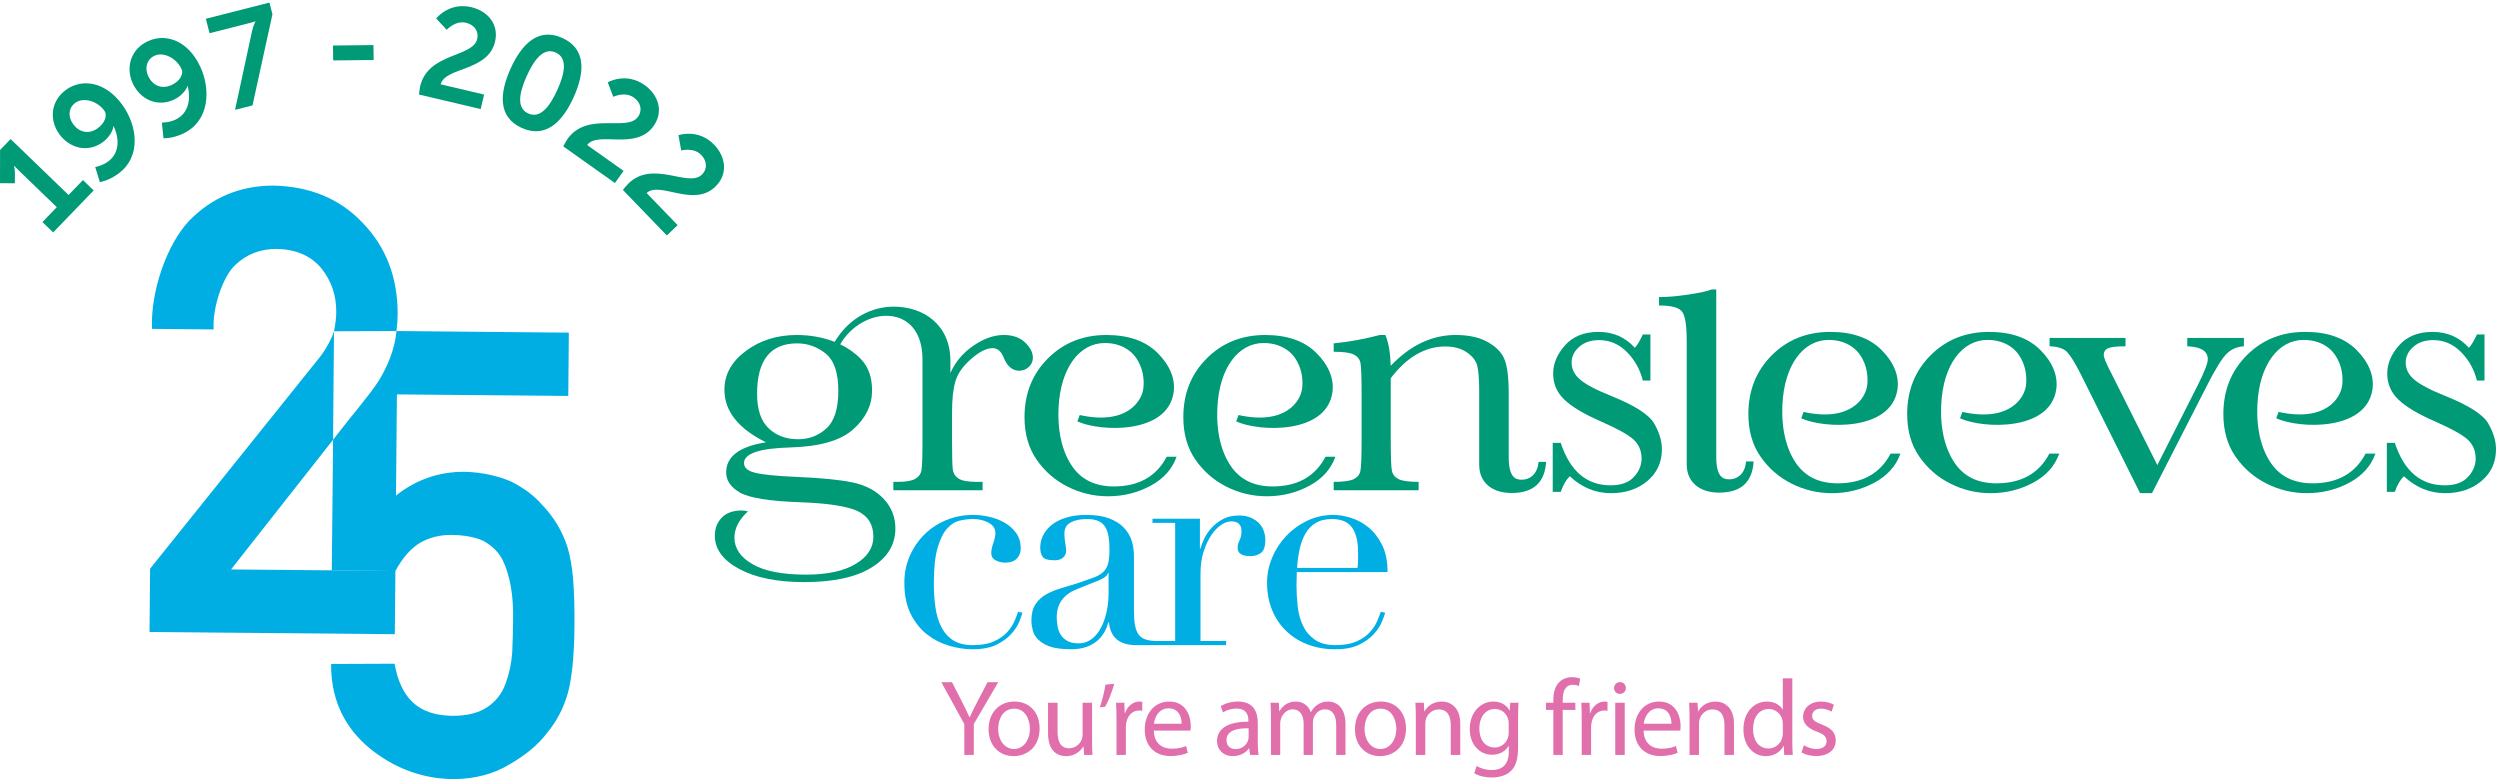 <?xml version="1.0" encoding="UTF-8" standalone="no"?><!DOCTYPE svg PUBLIC "-//W3C//DTD SVG 1.1//EN" "http://www.w3.org/Graphics/SVG/1.1/DTD/svg11.dtd"><svg width="100%" height="100%" viewBox="0 0 738 230" version="1.1" xmlns="http://www.w3.org/2000/svg" xmlns:xlink="http://www.w3.org/1999/xlink" xml:space="preserve" xmlns:serif="http://www.serif.com/" style="fill-rule:evenodd;clip-rule:evenodd;stroke-linejoin:round;stroke-miterlimit:2;"><g><path d="M318.046,124.394l0.688,-1.876c13.902,3.074 18.396,-4.114 18.796,-7.964c0.526,-5.076 -1.666,-8.948 -3.744,-10.686c-2.08,-1.74 -4.634,-2.61 -7.664,-2.61c-7.352,-0 -13.052,7.186 -13.63,19.042c-0.376,7.74 1.364,13.564 4.088,17.456c2.73,3.892 6.798,5.838 12.206,5.838c7.35,0 12.56,-2.924 15.632,-8.77l2.908,-0c-1.294,3.658 -3.858,6.518 -7.692,8.578c-3.838,2.062 -8.018,3.096 -12.542,3.096c-4.202,0 -8.172,-0.94 -11.906,-2.822c-3.736,-1.884 -6.796,-4.55 -9.176,-7.99c-2.384,-3.442 -3.572,-7.624 -3.572,-12.532c-0,-6.958 2.302,-12.742 6.904,-17.348c4.604,-4.61 10.36,-6.916 17.266,-6.916c6.498,-0 11.53,1.758 15.084,5.276c3.552,3.512 5.416,7.678 4.732,11.876c-1.978,12.186 -21.6,11.456 -28.378,8.352Z" style="fill:#009a77;fill-rule:nonzero;"/><path d="M364.924,124.394l0.686,-1.876c13.908,3.074 18.396,-4.114 18.796,-7.964c0.532,-5.076 -1.666,-8.948 -3.742,-10.686c-2.082,-1.74 -4.636,-2.61 -7.664,-2.61c-7.354,-0 -13.052,7.186 -13.63,19.042c-0.378,7.74 1.36,13.564 4.09,17.456c2.728,3.892 6.794,5.838 12.202,5.838c7.354,0 12.562,-2.924 15.632,-8.77l2.906,-0c-1.292,3.658 -3.854,6.518 -7.69,8.578c-3.838,2.062 -8.018,3.096 -12.54,3.096c-4.202,0 -8.172,-0.94 -11.906,-2.822c-3.736,-1.884 -6.796,-4.55 -9.178,-7.99c-2.382,-3.442 -3.57,-7.624 -3.57,-12.532c0,-6.958 2.3,-12.742 6.902,-17.348c4.606,-4.61 10.362,-6.916 17.266,-6.916c6.5,-0 11.532,1.758 15.086,5.276c3.552,3.512 5.414,7.678 4.73,11.876c-1.976,12.186 -21.6,11.456 -28.376,8.352Z" style="fill:#009a77;fill-rule:nonzero;"/><path d="M531.73,123.478l0.684,-1.876c13.906,3.076 18.396,-4.112 18.796,-7.962c0.53,-5.074 -1.664,-8.948 -3.742,-10.686c-2.082,-1.742 -4.632,-2.61 -7.662,-2.61c-7.354,-0 -13.054,7.184 -13.63,19.04c-0.378,7.742 1.36,13.564 4.086,17.456c2.728,3.896 6.798,5.838 12.206,5.838c7.352,0 12.562,-2.924 15.632,-8.766l2.906,0c-1.296,3.658 -3.858,6.516 -7.692,8.578c-3.836,2.06 -8.018,3.094 -12.538,3.094c-4.202,-0 -8.172,-0.942 -11.906,-2.826c-3.736,-1.882 -6.798,-4.546 -9.178,-7.988c-2.382,-3.44 -3.57,-7.62 -3.57,-12.528c0,-6.96 2.3,-12.744 6.902,-17.352c4.604,-4.608 10.36,-6.914 17.266,-6.914c6.498,-0 11.53,1.758 15.082,5.274c3.552,3.512 5.416,7.678 4.734,11.878c-1.978,12.188 -21.6,11.456 -28.376,8.35Z" style="fill:#009a77;fill-rule:nonzero;"/><path d="M578.606,123.478l0.69,-1.876c13.902,3.076 18.39,-4.112 18.792,-7.962c0.532,-5.074 -1.664,-8.948 -3.744,-10.686c-2.08,-1.742 -4.634,-2.61 -7.66,-2.61c-7.354,-0 -13.052,7.184 -13.632,19.04c-0.376,7.742 1.364,13.564 4.088,17.456c2.726,3.896 6.796,5.838 12.204,5.838c7.35,0 12.562,-2.924 15.632,-8.766l2.91,0c-1.294,3.658 -3.858,6.516 -7.696,8.578c-3.832,2.06 -8.014,3.094 -12.538,3.094c-4.202,-0 -8.172,-0.942 -11.906,-2.826c-3.736,-1.882 -6.796,-4.546 -9.178,-7.988c-2.382,-3.44 -3.57,-7.62 -3.57,-12.528c-0,-6.96 2.302,-12.744 6.902,-17.352c4.606,-4.608 10.36,-6.914 17.266,-6.914c6.5,-0 11.532,1.758 15.082,5.274c3.554,3.512 5.418,7.678 4.734,11.878c-1.976,12.188 -21.596,11.456 -28.376,8.35Z" style="fill:#009a77;fill-rule:nonzero;"/><path d="M671.944,123.478l0.686,-1.878c13.906,3.074 18.396,-4.11 18.798,-7.962c0.528,-5.074 -1.668,-8.948 -3.746,-10.686c-2.08,-1.74 -4.634,-2.61 -7.664,-2.61c-7.352,-0 -13.052,7.184 -13.63,19.04c-0.376,7.74 1.364,13.564 4.09,17.456c2.726,3.896 6.796,5.84 12.204,5.84c7.352,0 12.562,-2.926 15.632,-8.768l2.904,0c-1.292,3.658 -3.852,6.514 -7.69,8.578c-3.834,2.06 -8.018,3.094 -12.538,3.094c-4.198,0 -8.172,-0.94 -11.906,-2.824c-3.736,-1.884 -6.794,-4.548 -9.178,-7.99c-2.382,-3.438 -3.57,-7.62 -3.57,-12.528c-0,-6.96 2.3,-12.742 6.904,-17.352c4.602,-4.61 10.358,-6.914 17.266,-6.914c6.498,-0 11.528,1.758 15.082,5.274c3.552,3.512 5.414,7.678 4.732,11.878c-1.98,12.188 -21.598,11.456 -28.376,8.352Z" style="fill:#009a77;fill-rule:nonzero;"/><path d="M458.366,145.204l-0,-14.468l2.364,0c2.746,8.354 7.652,12.532 14.718,12.532c3.07,-0 5.364,-0.826 6.878,-2.474c1.512,-1.646 2.27,-3.458 2.27,-5.434c0,-2.29 -0.812,-4.178 -2.424,-5.65c-1.658,-1.466 -4.866,-3.242 -9.628,-5.322c-5.012,-2.19 -8.604,-4.338 -10.786,-6.456c-2.182,-2.08 -3.27,-4.642 -3.27,-7.69c0,-2.906 1.168,-5.676 3.512,-8.314c2.342,-2.634 5.634,-3.952 9.872,-3.952c4.322,-0 7.896,1.556 10.722,4.682c0.61,-0.542 1.398,-1.848 2.364,-3.928l2.244,-0l-0,13.608l-2.244,-0c-0.808,-3.26 -2.374,-6.068 -4.694,-8.418c-2.324,-2.344 -5.058,-3.52 -8.208,-3.52c-2.424,-0 -4.382,0.662 -5.878,1.99c-1.492,1.326 -2.238,2.866 -2.238,4.626c0,1.934 0.826,3.602 2.484,5c1.612,1.436 4.7,3.068 9.268,4.898c6.864,2.76 11.064,5.45 12.596,8.066c1.536,2.656 2.306,5.196 2.306,7.64c-0,3.836 -1.426,6.956 -4.272,9.358c-2.852,2.404 -6.432,3.606 -10.75,3.606c-4.568,-0 -8.622,-1.666 -12.178,-5.002c-1.092,1.076 -1.98,2.616 -2.664,4.622l-2.364,0Z" style="fill:#009a77;fill-rule:nonzero;"/><path d="M704.594,145.204l-0,-14.468l2.356,0c2.752,8.354 7.656,12.532 14.726,12.532c3.068,-0 5.36,-0.826 6.876,-2.474c1.512,-1.646 2.268,-3.458 2.268,-5.434c0,-2.29 -0.81,-4.178 -2.418,-5.65c-1.66,-1.466 -4.87,-3.242 -9.636,-5.322c-5.006,-2.19 -8.606,-4.338 -10.782,-6.456c-2.178,-2.08 -3.272,-4.642 -3.272,-7.69c-0,-2.906 1.17,-5.676 3.516,-8.314c2.34,-2.634 5.63,-3.952 9.872,-3.952c4.322,-0 7.894,1.556 10.72,4.682c0.608,-0.542 1.394,-1.848 2.366,-3.928l2.242,-0l-0,13.608l-2.242,-0c-0.808,-3.26 -2.372,-6.068 -4.698,-8.418c-2.318,-2.344 -5.054,-3.52 -8.206,-3.52c-2.424,-0 -4.384,0.662 -5.878,1.99c-1.49,1.326 -2.244,2.866 -2.244,4.626c-0,1.934 0.832,3.602 2.49,5c1.612,1.436 4.702,3.068 9.27,4.898c6.86,2.76 11.062,5.45 12.598,8.066c1.534,2.656 2.3,5.196 2.3,7.64c-0,3.836 -1.424,6.956 -4.266,9.358c-2.852,2.404 -6.436,3.606 -10.754,3.606c-4.568,-0 -8.626,-1.666 -12.178,-5.002c-1.09,1.076 -1.982,2.616 -2.67,4.622l-2.356,0Z" style="fill:#009a77;fill-rule:nonzero;"/><path d="M635.266,145.582l-3.516,0l-17.624,-35.34c-1.736,-3.408 -3.11,-5.576 -4.12,-6.51c-1.012,-0.93 -2.664,-1.434 -4.97,-1.506l0,-2.474l22.414,-0l0,2.474c-2.458,-0 -4.146,0.18 -5.056,0.538c-0.908,0.36 -1.364,1.042 -1.364,2.044c0,0.788 0.81,2.706 2.426,5.756l13.388,26.732l12.052,-23.826c1.896,-3.802 2.846,-6.276 2.846,-7.422c0,-2.404 -2.018,-3.68 -6.058,-3.822l0,-2.474l16.72,-0l-0,2.474c-2.06,0.108 -3.784,0.87 -5.178,2.286c-1.394,1.418 -3.338,4.6 -5.846,9.548l-16.114,31.522Z" style="fill:#009a77;fill-rule:nonzero;"/><path d="M410.88,138.91c-0.222,-1.106 -0.332,-4.21 -0.332,-9.304l0,-17.964c2.382,-3.122 4.912,-5.46 7.604,-7.02c2.684,-1.56 5.496,-2.34 8.446,-2.34c2.586,-0 4.716,0.57 6.39,1.72c1.674,1.15 2.706,2.468 3.092,3.954c0.382,1.486 0.576,3.97 0.576,7.452l0,21.738c0,3.19 1.266,5.086 2.86,6.38c1.596,1.292 3.968,2.006 6.712,2.006c6.426,-0 9.814,-3.066 10.18,-9.196l-2.244,-0c-0.228,3.37 -2.298,5.27 -4.966,5.27c-1.614,0 -3.82,-0.436 -3.82,-6.594l-0,-19.176c-0,-4.086 -0.364,-7.198 -1.09,-9.334c-0.726,-2.132 -2.354,-3.93 -4.876,-5.404c-2.524,-1.468 -5.766,-2.208 -9.722,-2.208c-3.474,-0 -6.808,0.756 -9.998,2.262c-3.192,1.506 -6.236,3.782 -9.144,6.832c-0.122,-3.836 -0.65,-6.868 -1.578,-9.094l-1.634,-0c-4.646,1.22 -9.19,2.046 -13.63,2.476l-0,2.474c2.906,-0 4.896,0.28 5.966,0.834c1.07,0.558 1.716,1.382 1.94,2.476c0.222,1.094 0.334,4.202 0.334,9.332l0,13.124c0,5.38 -0.134,8.578 -0.394,9.602c-0.264,1.024 -0.942,1.784 -2.032,2.288c-1.09,0.5 -3.028,0.752 -5.814,0.752l-0,2.476l25.076,-0l0,-2.476c-2.906,0 -4.896,-0.276 -5.964,-0.832c-1.074,-0.558 -1.72,-1.39 -1.938,-2.506Z" style="fill:#009a77;fill-rule:nonzero;"/><path d="M400.732,167.658c0.116,-0.814 0.174,-1.568 0.174,-2.262l0,-2.174c0,-1.97 -0.188,-3.598 -0.566,-4.868c-0.378,-1.276 -0.9,-2.294 -1.566,-3.046c-0.668,-0.754 -1.478,-1.294 -2.434,-1.61c-0.958,-0.316 -1.988,-0.478 -3.09,-0.478c-1.97,0 -3.594,0.39 -4.868,1.174c-1.278,0.782 -2.292,1.84 -3.046,3.176c-0.756,1.332 -1.318,2.868 -1.698,4.604c-0.376,1.744 -0.618,3.572 -0.736,5.484l17.83,0Zm-17.918,1.218c-0,0.582 -0.014,1.172 -0.042,1.784c-0.032,0.606 -0.046,1.378 -0.046,2.302c0,1.914 0.118,3.914 0.352,6.002c0.23,2.09 0.738,3.968 1.52,5.654c0.784,1.68 1.944,3.074 3.48,4.174c1.536,1.102 3.578,1.65 6.13,1.65c2.554,0 4.652,-0.372 6.306,-1.126c1.654,-0.752 2.954,-1.666 3.912,-2.742c0.958,-1.074 1.668,-2.16 2.134,-3.26c0.464,-1.104 0.812,-2.002 1.042,-2.698l1.304,0.26c-0.172,0.638 -0.508,1.552 -1,2.742c-0.494,1.188 -1.276,2.378 -2.35,3.562c-1.074,1.194 -2.52,2.234 -4.344,3.136c-1.826,0.898 -4.194,1.348 -7.092,1.348c-2.898,0 -5.578,-0.47 -8.044,-1.392c-2.462,-0.928 -4.594,-2.262 -6.394,-4.006c-1.796,-1.734 -3.188,-3.808 -4.176,-6.218c-0.98,-2.402 -1.476,-5.086 -1.476,-8.044c-0,-2.546 0.506,-5.026 1.522,-7.432c1.016,-2.408 2.404,-4.54 4.174,-6.396c1.768,-1.854 3.842,-3.348 6.22,-4.478c2.376,-1.13 4.93,-1.696 7.652,-1.696c1.624,-0 3.364,0.29 5.22,0.87c1.854,0.58 3.58,1.522 5.176,2.826c1.594,1.306 2.928,3.032 4,5.178c1.074,2.14 1.608,4.812 1.608,8l-26.788,-0Zm-66.548,22.788c-2.434,0 -4.956,-0.276 -6.404,-0.828c-1.448,-0.548 -2.578,-1.23 -3.39,-2.044c-0.816,-0.814 -1.35,-1.722 -1.61,-2.74c-0.26,-1.012 -0.392,-1.958 -0.392,-2.824c0,-2.028 0.406,-3.656 1.218,-4.872c0.812,-1.218 1.868,-2.188 3.174,-2.914c1.306,-0.724 2.754,-1.32 4.35,-1.782c1.594,-0.464 3.202,-0.958 4.826,-1.48c1.914,-0.636 3.492,-1.186 4.74,-1.652c1.248,-0.464 2.218,-1.03 2.914,-1.698c0.698,-0.664 1.176,-1.502 1.434,-2.52c0.26,-1.012 0.394,-2.392 0.394,-4.136c-0,-1.388 -0.088,-2.634 -0.266,-3.736c-0.172,-1.102 -0.49,-2.042 -0.952,-2.826c-0.464,-0.784 -1.132,-1.376 -2,-1.782c-0.872,-0.408 -2.034,-0.61 -3.48,-0.61c-1.914,0 -3.496,0.334 -4.742,1c-1.246,0.668 -1.868,1.754 -1.868,3.26c0,0.99 0.084,1.96 0.26,2.916c0.174,0.954 0.26,1.666 0.26,2.13c-0,0.81 -0.288,1.49 -0.87,2.046c-0.576,0.55 -1.42,0.824 -2.522,0.824c-1.912,0 -3.1,-0.346 -3.564,-1.046c-0.468,-0.698 -0.696,-1.594 -0.696,-2.694c-0,-1.276 0.29,-2.494 0.87,-3.654c0.58,-1.16 1.434,-2.188 2.564,-3.086c1.13,-0.902 2.552,-1.61 4.266,-2.13c1.708,-0.524 3.664,-0.784 5.868,-0.784c2.668,-0 4.9,0.334 6.698,1c1.796,0.668 3.246,1.566 4.348,2.696c1.102,1.13 1.884,2.408 2.348,3.826c0.464,1.424 0.696,2.916 0.696,4.478l0,15.96c0,7.392 1.424,9.264 7.076,9.264l5.094,0l-0,-34.878l-6.698,-0l-0,-1.214l14.006,0l0,8.782l0.172,0c0.232,-0.87 0.61,-1.854 1.13,-2.954c0.522,-1.104 1.244,-2.16 2.174,-3.176c0.926,-1.012 2.046,-1.872 3.352,-2.566c1.304,-0.698 2.882,-1.046 4.738,-1.046c1.334,0 2.492,0.22 3.48,0.656c0.982,0.432 1.796,0.986 2.436,1.652c0.634,0.666 1.096,1.434 1.388,2.304c0.292,0.872 0.438,1.74 0.438,2.61c-0,1.912 -0.438,3.188 -1.306,3.826c-0.868,0.638 -1.882,0.954 -3.042,0.954c-2.552,0 -3.828,-0.81 -3.828,-2.434c-0,-0.518 0.058,-0.938 0.17,-1.258c0.118,-0.32 0.248,-0.64 0.392,-0.96c0.148,-0.318 0.276,-0.678 0.394,-1.086c0.116,-0.402 0.174,-0.986 0.174,-1.738c-0,-1.858 -1.016,-2.786 -3.046,-2.786c-0.928,0 -1.914,0.346 -2.956,1.044c-1.044,0.694 -2.014,1.712 -2.912,3.044c-0.9,1.334 -1.652,2.946 -2.262,4.83c-0.61,1.884 -0.914,4.04 -0.914,6.474l0,19.92l7.568,0l-0,1.216l-26.558,0c-5.982,0 -7.66,-3.274 -8.052,-6.716l-0.176,0c-0.228,0.522 -1.558,7.938 -10.904,7.938Zm2.12,-1.744c6.186,-0 8.868,-8.026 8.868,-14.824l-0,-5.96l-0.172,0c-0.114,0.752 -1.072,1.51 -2.866,2.26l-6.526,2.608c-1.858,0.758 -3.276,1.816 -4.26,3.176c-0.988,1.364 -1.48,3.062 -1.48,5.09c0,0.87 0.086,1.768 0.262,2.698c0.174,0.926 0.492,1.752 0.956,2.476c0.464,0.726 1.116,1.316 1.96,1.782c0.838,0.464 1.922,0.694 3.258,0.694Zm-16.542,-9.044c-0.174,0.638 -0.508,1.552 -1,2.742c-0.496,1.188 -1.276,2.378 -2.35,3.562c-1.072,1.194 -2.52,2.234 -4.346,3.136c-1.826,0.898 -4.192,1.348 -7.09,1.348c-2.202,0 -4.492,-0.35 -6.87,-1.044c-2.38,-0.7 -4.554,-1.81 -6.524,-3.348c-1.972,-1.536 -3.58,-3.552 -4.824,-6.046c-1.25,-2.492 -1.874,-5.568 -1.874,-9.222c0,-2.838 0.534,-5.476 1.612,-7.916c1.07,-2.432 2.518,-4.548 4.344,-6.344c1.828,-1.8 3.972,-3.204 6.438,-4.22c2.464,-1.016 5.09,-1.522 7.872,-1.522c1.566,-0 3.176,0.19 4.828,0.566c1.652,0.376 3.16,0.956 4.522,1.738c1.36,0.782 2.492,1.798 3.394,3.042c0.894,1.25 1.346,2.774 1.346,4.568c-0,1.218 -0.392,2.216 -1.174,3.002c-0.784,0.78 -1.898,1.172 -3.348,1.172c-0.988,0 -1.93,-0.214 -2.83,-0.65c-0.898,-0.438 -1.344,-1.178 -1.344,-2.218c0,-0.812 0.202,-1.802 0.608,-2.956c0.406,-1.16 0.608,-2.116 0.608,-2.872c0,-1.334 -0.664,-2.36 -2,-3.088c-1.336,-0.722 -2.87,-1.086 -4.61,-1.086c-1.276,0 -2.596,0.162 -3.956,0.478c-1.364,0.316 -2.612,1.116 -3.74,2.388c-1.132,1.282 -2.06,3.192 -2.786,5.744c-0.724,2.554 -1.084,6.03 -1.084,10.44c-0,2.492 0.158,4.84 0.476,7.042c0.318,2.202 0.898,4.132 1.74,5.78c0.842,1.656 2,2.96 3.48,3.914c1.476,0.962 3.404,1.436 5.786,1.436c2.548,0 4.652,-0.372 6.302,-1.126c1.654,-0.752 2.958,-1.666 3.914,-2.742c0.956,-1.074 1.666,-2.16 2.13,-3.26c0.466,-1.104 0.812,-2.002 1.046,-2.698l1.304,0.26Z" style="fill:#00aee3;fill-rule:nonzero;"/><path d="M243.968,126.46c-2.336,2.136 -5.134,3.204 -8.39,3.204c-3.512,0 -6.406,-1.076 -8.676,-3.232c-2.272,-2.15 -3.41,-5.538 -3.41,-10.166c0,-4.986 0.986,-8.714 2.96,-11.184c1.968,-2.48 4.926,-3.716 8.872,-3.716c3.124,-0 5.932,1.004 8.42,3.014c2.482,2.01 3.726,5.664 3.726,10.97c0,5.274 -1.168,8.98 -3.502,11.11Zm58.638,-25.362c-1.534,-1.47 -3.634,-2.208 -6.3,-2.208c-2.95,-0 -5.968,1.08 -9.06,3.23c-3.086,2.15 -5.31,4.824 -6.686,8.014l-0,-3.574c-0,-10.842 -8.084,-16.036 -16.708,-16.036c-6.472,0 -13.18,3.246 -17.458,10.398c-3.462,-1.37 -7.316,-2.03 -11.2,-2.03c-5.784,-0 -10.792,1.57 -15.012,4.706c-4.222,3.138 -6.332,6.95 -6.332,11.43c0,3.194 1.03,6.08 3.086,8.66c2.058,2.582 5.118,4.88 9.19,6.886c-7.84,1.22 -11.76,4.18 -11.76,8.88c-0,2.434 1.372,4.426 4.114,5.968c2.742,1.578 8.72,2.528 17.934,2.852c8.014,0.286 13.586,1.148 16.718,2.578c3.124,1.474 4.688,4 4.688,7.586c0,3.262 -1.746,5.946 -5.24,8.042c-3.49,2.096 -8.366,3.148 -14.622,3.148c-7.028,-0 -12.314,-1.028 -15.846,-3.094c-3.538,-2.06 -5.304,-4.672 -5.304,-7.824c-0,-2.728 1.328,-5.31 3.988,-7.748c-0.558,-0.182 -1.18,-0.27 -1.866,-0.27c-2.53,0 -4.48,0.702 -5.852,2.098c-1.37,1.396 -2.056,3.192 -2.056,5.38c0,3.944 2.402,7.21 7.2,9.788c4.798,2.584 11.188,3.876 19.156,3.876c8.7,-0 15.364,-1.454 19.994,-4.36c4.628,-2.904 6.944,-6.722 6.944,-11.458c0,-3.37 -1.14,-6.274 -3.41,-8.712c-2.272,-2.438 -5.312,-4.062 -9.128,-4.87c-3.814,-0.804 -9.258,-1.352 -16.328,-1.638c-6.472,-0.286 -10.714,-0.72 -12.728,-1.294c-2.06,-0.538 -3.086,-1.466 -3.086,-2.794c0,-2.834 4.542,-4.374 13.63,-4.624c8.74,-0.252 14.954,-2.046 18.638,-5.38c3.69,-3.302 5.528,-7.102 5.528,-11.406c0,-3.298 -0.716,-6.658 -3.34,-9.358c-1.734,-1.788 -3.792,-3.214 -6.058,-4.306c6.678,-11.476 24.284,-12.328 24.284,4.428l-0,23.546c-0,5.088 -0.102,8.174 -0.304,9.252c-0.202,1.072 -0.818,1.908 -1.85,2.5c-1.028,0.592 -2.756,0.888 -5.178,0.888l-1.272,0l-0,2.476l26.352,-0l0,-2.476l-1.696,0c-2.586,0 -4.382,-0.324 -5.392,-0.966c-1.01,-0.648 -1.582,-1.58 -1.726,-2.8c-0.142,-1.216 -0.212,-4.176 -0.212,-8.874l0,-7.854c0,-3.946 0.344,-7.048 1.03,-9.304c0.686,-2.262 2.24,-4.44 4.666,-6.54c2.42,-2.096 4.5,-3.144 6.238,-3.144c1.452,-0 2.542,0.898 3.27,2.688c1.05,2.654 2.584,3.98 4.606,3.98c1.13,-0 2.088,-0.374 2.878,-1.128c0.784,-0.752 1.18,-1.648 1.18,-2.69c-0,-1.542 -0.766,-3.046 -2.302,-4.518Z" style="fill:#009a77;fill-rule:nonzero;"/><path d="M515.426,136.226c-0.228,3.366 -2.298,5.268 -4.966,5.268c-1.614,0 -3.822,-0.438 -3.822,-6.59l0,-49.46l-1.328,0c-1.25,0.504 -3.542,1.006 -6.872,1.506c-3.33,0.504 -6.228,0.754 -8.692,0.754l0,2.476c3.596,-0 5.852,0.6 6.786,1.8c0.928,1.202 1.386,4.006 1.386,8.868l-0,36.188c-0,3.19 1.264,5.084 2.864,6.38c1.594,1.29 3.964,2.004 6.71,2.004c6.424,-0 9.81,-3.066 10.176,-9.194l-2.242,-0Z" style="fill:#009a77;fill-rule:nonzero;"/><path d="M284.67,222.86l0,-9.108l-6.784,-12.358l3.154,-0l3.022,5.924c0.83,1.624 1.466,2.932 2.136,4.428l0.064,0c0.604,-1.402 1.336,-2.804 2.166,-4.428l3.088,-5.924l3.154,-0l-7.2,12.326l0,9.14l-2.8,0Z" style="fill:#e06fab;fill-rule:nonzero;"/><path d="M294.664,215.184c0,3.374 1.942,5.924 4.682,5.924c2.674,-0 4.682,-2.516 4.682,-5.986c0,-2.612 -1.304,-5.924 -4.62,-5.924c-3.312,-0 -4.744,3.056 -4.744,5.986Zm12.228,-0.16c-0,5.7 -3.948,8.186 -7.672,8.186c-4.174,0 -7.39,-3.06 -7.39,-7.93c-0,-5.158 3.376,-8.184 7.644,-8.184c4.428,0 7.418,3.214 7.418,7.928Z" style="fill:#e06fab;fill-rule:nonzero;"/><path d="M322.38,218.654c0,1.592 0.032,2.994 0.128,4.206l-2.482,0l-0.16,-2.518l-0.064,0c-0.734,1.244 -2.358,2.87 -5.098,2.87c-2.418,-0 -5.318,-1.338 -5.318,-6.752l-0,-9.012l2.804,-0l0,8.532c0,2.928 0.894,4.904 3.438,4.904c1.88,-0 3.184,-1.306 3.694,-2.548c0.16,-0.414 0.258,-0.924 0.258,-1.432l-0,-9.456l2.8,-0l0,11.206Z" style="fill:#e06fab;fill-rule:nonzero;"/><path d="M328.932,201.854c-0.656,2.396 -1.882,5.448 -2.682,6.76l-1.598,0.2c0.628,-1.682 1.37,-4.65 1.684,-6.704l2.596,-0.256Z" style="fill:#e06fab;fill-rule:nonzero;"/><path d="M329.586,212.254c-0,-1.814 -0.034,-3.374 -0.128,-4.808l2.452,-0l0.096,3.026l0.128,0c0.698,-2.07 2.386,-3.376 4.266,-3.376c0.32,0 0.54,0.032 0.796,0.096l0,2.642c-0.288,-0.062 -0.574,-0.094 -0.956,-0.094c-1.972,-0 -3.378,1.494 -3.756,3.598c-0.066,0.38 -0.128,0.828 -0.128,1.304l-0,8.22l-2.77,-0l-0,-10.608Z" style="fill:#e06fab;fill-rule:nonzero;"/><path d="M348.82,213.654c0.032,-1.78 -0.734,-4.552 -3.886,-4.552c-2.834,-0 -4.076,2.612 -4.302,4.552l8.188,-0Zm-8.218,2.01c0.064,3.788 2.484,5.348 5.286,5.348c2.006,0 3.218,-0.35 4.268,-0.796l0.48,2.004c-0.988,0.448 -2.676,0.958 -5.13,0.958c-4.744,-0 -7.578,-3.122 -7.578,-7.772c0,-4.648 2.738,-8.31 7.23,-8.31c5.03,0 6.368,4.426 6.368,7.26c0,0.574 -0.064,1.02 -0.094,1.308l-10.83,-0Z" style="fill:#e06fab;fill-rule:nonzero;"/><path d="M368.592,214.994c-3.058,-0.064 -6.53,0.478 -6.53,3.47c0,1.816 1.212,2.674 2.646,2.674c2.004,-0 3.28,-1.272 3.726,-2.58c0.094,-0.284 0.158,-0.604 0.158,-0.892l0,-2.672Zm0.412,7.868l-0.22,-1.944l-0.096,0c-0.86,1.21 -2.516,2.29 -4.712,2.29c-3.122,0 -4.714,-2.194 -4.714,-4.424c-0,-3.728 3.31,-5.764 9.266,-5.732l0,-0.32c0,-1.274 -0.35,-3.566 -3.502,-3.566c-1.434,0 -2.93,0.446 -4.014,1.144l-0.636,-1.846c1.272,-0.828 3.12,-1.37 5.064,-1.37c4.714,-0 5.858,3.216 5.858,6.308l0,5.762c0,1.34 0.064,2.644 0.256,3.698l-2.55,-0Z" style="fill:#e06fab;fill-rule:nonzero;"/><path d="M375.184,211.618c-0,-1.592 -0.034,-2.9 -0.128,-4.17l2.454,-0l0.126,2.482l0.096,0c0.858,-1.466 2.292,-2.834 4.84,-2.834c2.1,0 3.694,1.274 4.364,3.09l0.064,0c0.476,-0.864 1.082,-1.53 1.718,-2.006c0.924,-0.704 1.942,-1.084 3.408,-1.084c2.038,0 5.064,1.336 5.064,6.69l0,9.074l-2.74,0l0,-8.728c0,-2.958 -1.084,-4.744 -3.346,-4.744c-1.59,0 -2.832,1.178 -3.31,2.55c-0.128,0.38 -0.224,0.888 -0.224,1.402l0,9.52l-2.738,0l0,-9.234c0,-2.452 -1.082,-4.238 -3.216,-4.238c-1.75,0 -3.026,1.404 -3.472,2.804c-0.158,0.414 -0.222,0.888 -0.222,1.368l-0,9.3l-2.738,0l-0,-11.242Z" style="fill:#e06fab;fill-rule:nonzero;"/><path d="M402.822,215.184c-0,3.374 1.944,5.924 4.684,5.924c2.674,-0 4.682,-2.516 4.682,-5.986c-0,-2.612 -1.306,-5.924 -4.62,-5.924c-3.312,-0 -4.746,3.056 -4.746,5.986Zm12.23,-0.16c0,5.7 -3.95,8.186 -7.674,8.186c-4.172,0 -7.39,-3.06 -7.39,-7.93c0,-5.158 3.376,-8.184 7.644,-8.184c4.426,0 7.42,3.214 7.42,7.928Z" style="fill:#e06fab;fill-rule:nonzero;"/><path d="M417.948,211.618c-0,-1.592 -0.034,-2.9 -0.126,-4.17l2.482,-0l0.16,2.546l0.064,-0c0.764,-1.464 2.548,-2.898 5.094,-2.898c2.134,0 5.444,1.274 5.444,6.558l0,9.206l-2.802,0l0,-8.888c0,-2.482 -0.922,-4.55 -3.566,-4.55c-1.848,0 -3.278,1.304 -3.758,2.866c-0.126,0.346 -0.19,0.826 -0.19,1.304l-0,9.268l-2.802,0l-0,-11.242Z" style="fill:#e06fab;fill-rule:nonzero;"/><path d="M445.364,213.528c0,-0.48 -0.036,-0.894 -0.16,-1.274c-0.51,-1.624 -1.878,-2.96 -3.918,-2.96c-2.674,0 -4.584,2.258 -4.584,5.828c-0,3.022 1.526,5.54 4.552,5.54c1.72,-0 3.282,-1.084 3.886,-2.864c0.16,-0.478 0.224,-1.022 0.224,-1.5l0,-2.77Zm2.898,-6.082c-0.064,1.11 -0.126,2.354 -0.126,4.234l-0,8.952c-0,3.534 -0.704,5.698 -2.198,7.036c-1.496,1.402 -3.662,1.848 -5.608,1.848c-1.844,0 -3.884,-0.446 -5.126,-1.274l0.702,-2.134c1.018,0.638 2.61,1.208 4.522,1.208c2.866,-0 4.968,-1.494 4.968,-5.38l-0,-1.72l-0.068,-0c-0.856,1.432 -2.512,2.58 -4.9,2.58c-3.822,0 -6.562,-3.248 -6.562,-7.516c-0,-5.226 3.408,-8.184 6.944,-8.184c2.676,0 4.142,1.4 4.808,2.676l0.064,-0l0.128,-2.326l2.452,-0Z" style="fill:#e06fab;fill-rule:nonzero;"/><path d="M458.546,222.86l-0,-13.282l-2.168,-0l-0,-2.132l2.168,-0l-0,-0.732c-0,-2.166 0.478,-4.14 1.782,-5.382c1.052,-1.02 2.454,-1.434 3.758,-1.434c0.988,0 1.846,0.222 2.388,0.446l-0.382,2.166c-0.414,-0.196 -0.986,-0.352 -1.78,-0.352c-2.39,0 -2.994,2.104 -2.994,4.46l-0,0.828l3.726,-0l0,2.132l-3.726,-0l-0,13.282l-2.772,0Z" style="fill:#e06fab;fill-rule:nonzero;"/><path d="M466.92,212.254c0,-1.814 -0.036,-3.374 -0.128,-4.808l2.452,-0l0.094,3.026l0.128,0c0.7,-2.07 2.388,-3.376 4.266,-3.376c0.322,0 0.542,0.032 0.798,0.096l-0,2.642c-0.288,-0.062 -0.574,-0.094 -0.956,-0.094c-1.972,-0 -3.376,1.494 -3.756,3.598c-0.064,0.38 -0.128,0.828 -0.128,1.304l0,8.22l-2.77,-0l0,-10.608Z" style="fill:#e06fab;fill-rule:nonzero;"/><path d="M476.82,207.448l2.804,-0l-0,15.414l-2.804,-0l0,-15.414Zm3.122,-4.332c0.03,0.954 -0.67,1.716 -1.784,1.716c-0.986,0 -1.686,-0.762 -1.686,-1.716c-0,-0.988 0.73,-1.752 1.75,-1.752c1.05,0 1.72,0.764 1.72,1.752Z" style="fill:#e06fab;fill-rule:nonzero;"/><path d="M493.412,213.654c0.03,-1.78 -0.734,-4.552 -3.886,-4.552c-2.832,-0 -4.076,2.612 -4.3,4.552l8.186,-0Zm-8.216,2.01c0.064,3.788 2.482,5.348 5.284,5.348c2.006,0 3.218,-0.35 4.268,-0.796l0.478,2.004c-0.986,0.448 -2.672,0.958 -5.126,0.958c-4.748,-0 -7.582,-3.122 -7.582,-7.772c0,-4.648 2.742,-8.31 7.23,-8.31c5.032,0 6.37,4.426 6.37,7.26c0,0.574 -0.064,1.02 -0.094,1.308l-10.828,-0Z" style="fill:#e06fab;fill-rule:nonzero;"/><path d="M498.748,211.618c-0,-1.592 -0.034,-2.9 -0.126,-4.17l2.48,-0l0.16,2.546l0.066,-0c0.764,-1.464 2.548,-2.898 5.094,-2.898c2.132,0 5.444,1.274 5.444,6.558l-0,9.206l-2.802,0l-0,-8.888c-0,-2.482 -0.922,-4.55 -3.566,-4.55c-1.848,0 -3.278,1.304 -3.76,2.866c-0.124,0.346 -0.188,0.826 -0.188,1.304l-0,9.268l-2.802,0l-0,-11.242Z" style="fill:#e06fab;fill-rule:nonzero;"/><path d="M526.292,213.72c-0,-0.35 -0.032,-0.828 -0.128,-1.18c-0.414,-1.782 -1.942,-3.248 -4.044,-3.248c-2.902,-0 -4.62,2.546 -4.62,5.956c0,3.12 1.53,5.7 4.556,5.7c1.878,-0 3.598,-1.242 4.108,-3.344c0.096,-0.382 0.128,-0.762 0.128,-1.21l-0,-2.674Zm2.8,-13.47l-0,18.63c-0,1.368 0.034,2.926 0.13,3.978l-2.518,-0l-0.126,-2.676l-0.062,0c-0.862,1.722 -2.74,3.03 -5.258,3.03c-3.728,-0 -6.592,-3.156 -6.592,-7.838c-0.034,-5.126 3.154,-8.278 6.91,-8.278c2.358,0 3.95,1.116 4.652,2.354l0.064,0l-0,-9.2l2.8,-0Z" style="fill:#e06fab;fill-rule:nonzero;"/><path d="M532.516,219.992c0.828,0.542 2.296,1.118 3.694,1.118c2.038,-0 2.996,-1.022 2.996,-2.294c-0,-1.34 -0.798,-2.07 -2.868,-2.838c-2.772,-0.986 -4.076,-2.514 -4.076,-4.36c0,-2.486 2.006,-4.522 5.318,-4.522c1.56,0 2.93,0.446 3.79,0.954l-0.702,2.038c-0.604,-0.38 -1.72,-0.89 -3.152,-0.89c-1.654,-0 -2.578,0.954 -2.578,2.1c-0,1.272 0.924,1.846 2.928,2.614c2.676,1.018 4.046,2.356 4.046,4.646c-0,2.71 -2.102,4.62 -5.764,4.62c-1.69,-0 -3.25,-0.414 -4.332,-1.05l0.7,-2.136Z" style="fill:#e06fab;fill-rule:nonzero;"/><path d="M12.526,65.552l4.242,-4.396l-11.252,-10.858c-0.686,-0.662 -1.342,-1.352 -1.342,-1.352l-0.056,0.056c0,-0 0.264,0.698 0.288,1.99l-0.028,3.114l-4.378,-0.032l0.02,-9.796l3.112,-3.228l17.108,16.506l4.246,-4.4l3.17,3.058l-11.96,12.396l-3.17,-3.058Z" style="fill:#009a77;fill-rule:nonzero;"/><path d="M30.81,32.682c-2.064,-2.864 -6.16,-4.07 -8.544,-2.352c-2.124,1.53 -2.236,4.156 -0.68,6.312c1.67,2.318 4.51,3.204 7.276,1.208c2.06,-1.484 2.944,-3.784 1.948,-5.168Zm-1.346,21.068l-1.35,-4.454c0,0 1.982,-0.304 3.72,-1.556c3.602,-2.598 3.378,-6.984 1.706,-10.522l-0.064,0.046c-0.13,1.512 -1.512,3.534 -3.152,4.718c-4.506,3.248 -9.858,1.724 -12.826,-2.394c-3.038,-4.216 -2.528,-9.818 2.01,-13.088c4.762,-3.432 11.672,-2.398 16.634,4.49c4.316,5.986 5.768,15.26 -1.314,20.362c-2.896,2.088 -5.364,2.398 -5.364,2.398Z" style="fill:#009a77;fill-rule:nonzero;"/><path d="M53.584,20.378c-1.484,-3.204 -5.276,-5.164 -7.94,-3.932c-2.376,1.1 -2.986,3.654 -1.87,6.068c1.198,2.59 3.822,4.002 6.916,2.57c2.304,-1.068 3.61,-3.16 2.894,-4.706Zm-5.32,20.43l-0.484,-4.63c-0,-0 2.004,0.076 3.95,-0.822c4.032,-1.864 4.642,-6.214 3.674,-10.006l-0.072,0.032c-0.416,1.46 -2.154,3.184 -3.99,4.036c-5.042,2.332 -10.006,-0.18 -12.14,-4.788c-2.184,-4.716 -0.618,-10.12 4.46,-12.468c5.328,-2.468 11.914,-0.138 15.478,7.566c3.1,6.698 2.764,16.078 -5.156,19.744c-3.24,1.5 -5.72,1.336 -5.72,1.336Z" style="fill:#009a77;fill-rule:nonzero;"/><path d="M74.38,9.28c0.416,-1.908 1.018,-2.922 1.018,-2.922l-0.02,-0.076c-0,-0 -0.52,0.214 -1.864,0.558l-11.656,2.97l-1.088,-4.27l18.77,-4.784l0.884,3.462l-5.884,26.896l-5.154,1.314l4.994,-23.148Z" style="fill:#009a77;fill-rule:nonzero;"/><path d="M98.302,13.438l11.946,-0.132l0.05,4.404l-11.948,0.132l-0.048,-4.404Z" style="fill:#009a77;fill-rule:nonzero;"/><path d="M124.046,25.426c2.33,-9.888 15.526,-8.448 16.81,-13.896c0.566,-2.394 -0.952,-4.262 -3.27,-4.806c-3.206,-0.756 -5.708,2.078 -5.708,2.078l-3.126,-3.346c-0,-0 3.804,-4.892 10.37,-3.344c4.828,1.138 8.23,5.04 7.012,10.214c-2.076,8.806 -14.716,7.42 -16.05,12.566l12.824,3.024l-1.012,4.286l-18.192,-4.288c0.094,-0.916 0.158,-1.716 0.342,-2.488Z" style="fill:#009a77;fill-rule:nonzero;"/><path d="M164.546,26.492c2.254,-4.994 3.018,-9.396 -0.492,-10.98c-3.51,-1.582 -6.3,1.906 -8.552,6.902c-2.284,5.064 -3.066,9.5 0.444,11.084c3.51,1.582 6.318,-1.942 8.6,-7.006Zm-13.822,-6.234c3.33,-7.38 8.252,-12.216 15.272,-9.05c7.018,3.164 6.692,10.07 3.364,17.452c-3.328,7.382 -8.318,12.27 -15.34,9.106c-7.018,-3.166 -6.622,-10.126 -3.296,-17.508Z" style="fill:#009a77;fill-rule:nonzero;"/><path d="M167.53,41.034c5.882,-8.286 17.57,-1.986 20.81,-6.55c1.424,-2.006 0.72,-4.308 -1.222,-5.684c-2.688,-1.908 -6.074,-0.222 -6.074,-0.222l-1.638,-4.278c0,0 5.366,-3.104 10.87,0.802c4.046,2.87 5.732,7.766 2.654,12.104c-5.238,7.38 -16.428,1.338 -19.604,5.606l10.748,7.628l-2.552,3.592l-15.244,-10.82c0.43,-0.812 0.794,-1.53 1.252,-2.178Z" style="fill:#009a77;fill-rule:nonzero;"/><path d="M185.516,54.16c7.31,-7.056 17.628,1.296 21.656,-2.588c1.77,-1.71 1.504,-4.1 -0.15,-5.812c-2.286,-2.37 -5.924,-1.34 -5.924,-1.34l-0.818,-4.504c-0,0 5.846,-2.058 10.528,2.796c3.446,3.568 4.196,8.69 0.37,12.382c-6.512,6.282 -16.388,-1.724 -20.296,1.884l9.148,9.478l-3.17,3.058l-12.976,-13.446c0.572,-0.722 1.06,-1.358 1.632,-1.908Z" style="fill:#009a77;fill-rule:nonzero;"/><path d="M111.808,112.4c2.324,-3.794 4.748,-9.07 5.23,-14.678l50.884,0.474l-0.166,18.682l-50.59,-0.45l-0.266,29.852c5.98,-4.738 12.782,-7.074 20.406,-7.006c4.888,0.162 9.36,1.1 13.42,2.812c3.826,1.892 6.918,4.196 9.28,6.912c3.498,3.626 6.006,7.81 7.524,12.554c0.786,2.584 1.338,5.732 1.652,9.448c0.314,3.776 0.448,8.42 0.398,13.926c-0.074,8.506 -0.714,15.028 -1.916,19.57c-1.258,4.48 -3.324,8.446 -6.2,11.894c-2.528,3.374 -6.18,6.442 -10.966,9.2c-4.672,2.878 -10.198,4.348 -16.584,4.41c-8.592,-0.076 -16.434,-2.774 -23.524,-8.102c-7.21,-5.444 -12.756,-13.666 -12.648,-25.896l18.72,-0.074c1.886,10.102 6.794,15.176 16.962,15.384c4.36,0.04 7.854,-0.83 10.486,-2.606c2.514,-1.722 4.276,-3.986 5.29,-6.798c1.07,-2.812 1.738,-5.866 2,-9.166c0.144,-3.24 0.232,-6.392 0.258,-9.454c0.186,-7.502 -0.896,-13.604 -3.246,-18.308c-1.264,-2.232 -3.144,-4.02 -5.638,-5.364c-2.496,-1.102 -5.61,-1.672 -9.338,-1.704c-3.324,-0.03 -6.362,0.724 -9.114,2.258c-2.754,1.6 -5.228,4.4 -7.42,8.402l-18.756,-0.164l0.378,-38.594c6.064,-7.902 10.456,-12.752 13.484,-17.414Z" style="fill:#00aee3;fill-rule:nonzero;"/><path d="M98.596,97.788c0.396,-1.874 0.652,-3.92 0.668,-5.604c0.042,-4.92 -1.402,-9.226 -4.338,-12.914c-3.052,-3.69 -7.402,-5.618 -13.044,-5.79c-5.006,-0.044 -9.182,1.57 -12.53,4.842c-3.462,3.272 -6.67,12.252 -6.282,18.93l-18.202,-0.172c-0.46,-10.9 4.3,-24.868 10.986,-31.928c6.742,-6.878 14.994,-10.334 24.754,-10.366c10.92,0.216 19.748,3.892 26.482,11.028c6.85,7.076 10.286,16.012 10.306,26.804c-0.016,1.742 -0.134,3.444 -0.358,5.104m-18.714,32.092l-30.118,38.284l48.516,0.432l-0.166,18.682l-72.412,-0.642l0.166,-18.698l50.212,-62.584c1.942,-2.562 3.354,-5.286 4.074,-7.5" style="fill:#00aee3;fill-rule:nonzero;"/></g></svg>